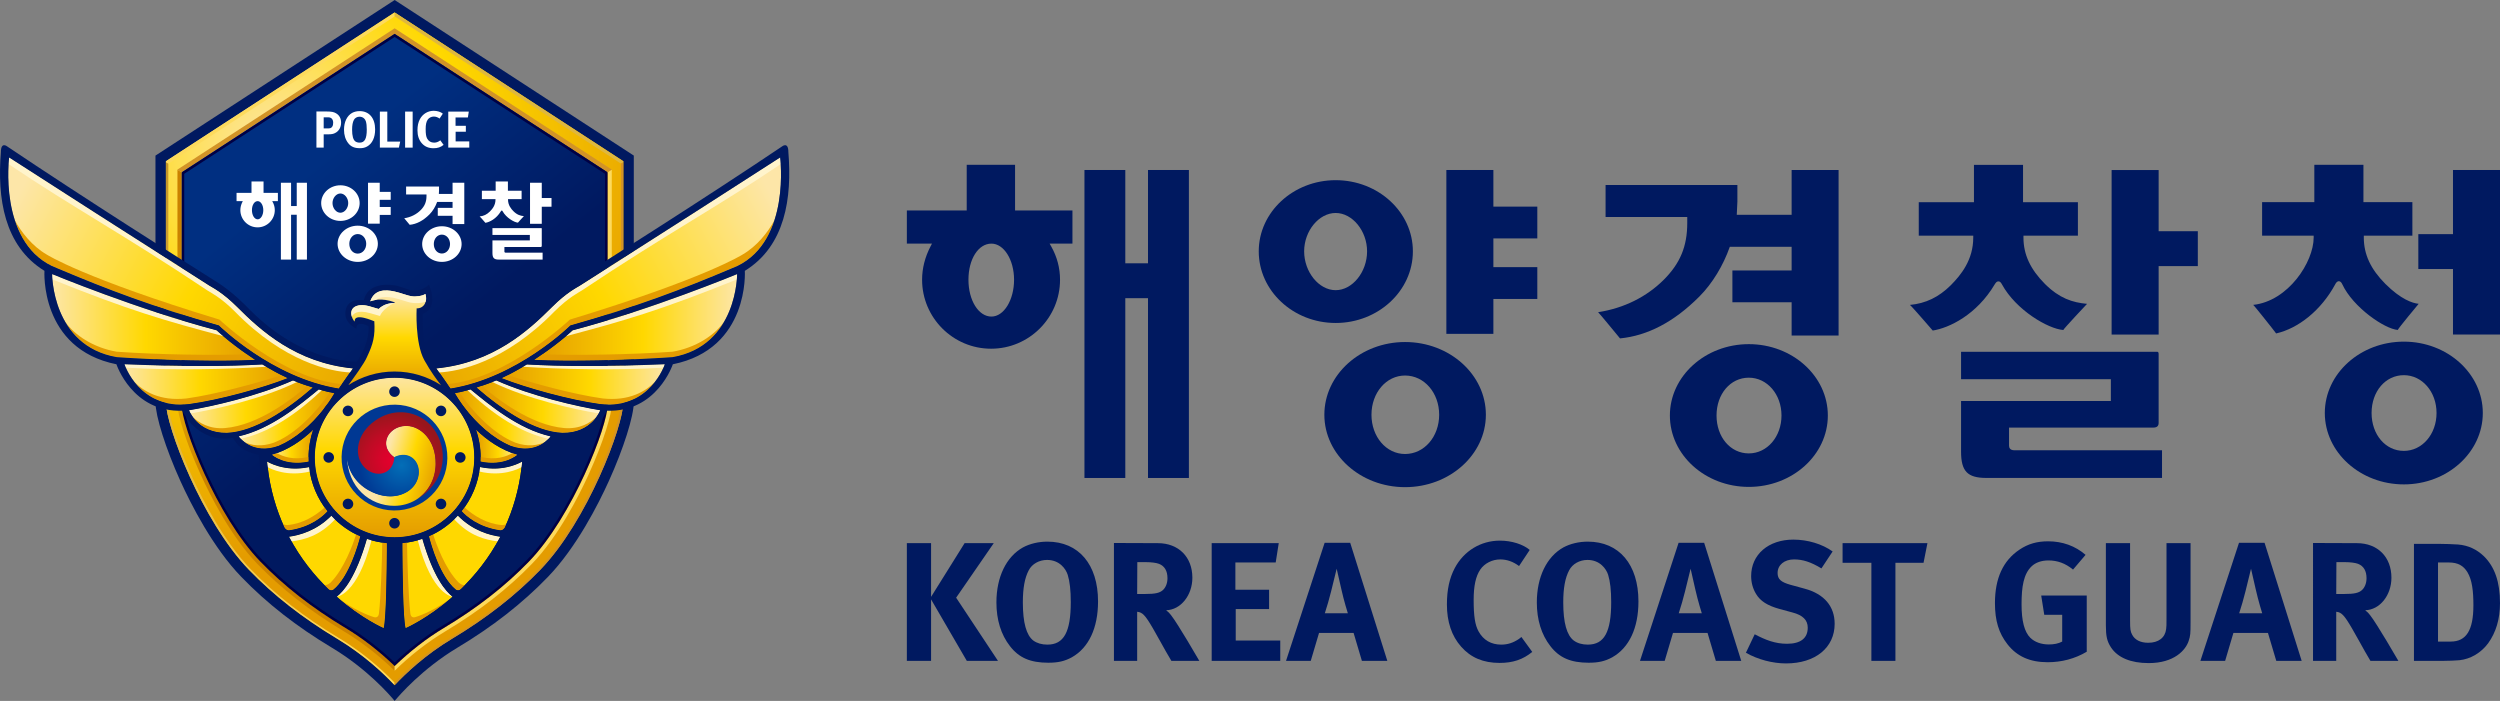 <?xml version="1.0" encoding="utf-8"?>
<!-- Generator: Adobe Illustrator 25.0.1, SVG Export Plug-In . SVG Version: 6.00 Build 0)  -->
<svg version="1.1" id="레이어_1" xmlns="http://www.w3.org/2000/svg" xmlns:xlink="http://www.w3.org/1999/xlink" x="0px"
	 y="0px" viewBox="0 0 2048 574.2" enable-background="new 0 0 2048 574.2" xml:space="preserve">
<rect x="0" y="0" width="2048" height="574.2" fill="#808080" stroke="none"/>
<g>
	<g>
		<path fill="#001960" d="M127.359,127.452v201.997c0,11.514,8.403,38.066,20.421,64.609c8.599,18.945,26.521,54.38,50.008,78.646
			c20.852,21.575,45.099,40.528,74.147,57.933c28.994,17.429,47.392,38.727,51.361,43.55c3.973-4.792,22.595-26.274,51.326-43.55
			c29.044-17.406,53.303-36.358,74.14-57.933c23.49-24.267,41.416-59.702,50.007-78.646c12.022-26.544,20.44-53.095,20.44-64.609
			V127.452L323.295,0.013L127.359,127.452z"/>
		<path fill="none" d="M127.358,127.452v201.997c0,11.514,8.403,38.066,20.421,64.609c8.599,18.945,26.521,54.38,50.008,78.646
			c20.852,21.575,45.099,40.528,74.147,57.934c28.994,17.429,47.392,38.727,51.361,43.55c3.973-4.792,22.595-26.274,51.326-43.55
			c29.044-17.406,53.303-36.358,74.14-57.934c23.49-24.267,41.416-59.702,50.007-78.646c12.022-26.544,20.44-53.095,20.44-64.609
			V127.452L323.294,0.014L127.358,127.452z"/>
	</g>
	
		<radialGradient id="SVGID_1_" cx="225.043" cy="455.004" r="336.716" gradientTransform="matrix(1 0 0 -1 0 576)" gradientUnits="userSpaceOnUse">
		<stop  offset="0" style="stop-color:#FDE6A8"/>
		<stop  offset="0.461" style="stop-color:#FFD800"/>
		<stop  offset="1" style="stop-color:#E49C00"/>
	</radialGradient>
	<path fill="url(#SVGID_1_)" d="M510.627,329.434l0.031-197.347L323.293,10.202L135.918,132.088v197.347
		c0,19.437,29.447,97.445,68.028,137.334c20.325,21.014,44.012,39.505,72.401,56.549c21.94,13.176,38.089,28.559,46.919,37.966l0,0
		c0,0.024,0,0.024,0.008,0.024l0,0h0.004h0.015v-0.031c8.834-9.399,24.971-24.79,46.9-37.959
		c28.402-17.044,52.084-35.535,72.412-56.549C481.183,426.857,510.627,348.871,510.627,329.434z"/>
	<g>
		<polygon fill="#FDDA5D" points="135.92,132.085 135.92,132.974 137.881,134.054 323.295,13.446 323.295,10.2 323.295,10.2 		"/>
		<polygon fill="#DEB73F" points="508.66,134.024 510.648,132.946 510.648,132.085 323.295,10.2 323.295,13.446 		"/>
		<polygon fill="#D29327" points="323.28,23.179 145.365,138.908 145.365,139.054 148.777,141.235 323.28,27.737 497.757,141.235 
			501.164,139.054 501.164,138.908 		"/>
		
			<linearGradient id="SVGID_2_" gradientUnits="userSpaceOnUse" x1="224.265" y1="199.712" x2="193.713" y2="390.945" gradientTransform="matrix(1 0 0 -1 0 576)">
			<stop  offset="0" style="stop-color:#CA8200"/>
			<stop  offset="0.3" style="stop-color:#E1A504"/>
			<stop  offset="1" style="stop-color:#CA8200"/>
		</linearGradient>
		<path fill="url(#SVGID_2_)" d="M282.965,514.423c-27.42-16.46-50.246-34.281-69.779-54.456
			c-35.827-37.074-64.409-110.959-64.409-128.366V141.235l-3.411-2.181v192.056c0,7.953,6.542,30.32,19.033,57.664
			c8.107,17.806,24.921,50.926,46.35,73.094c19.74,20.406,42.784,38.397,70.447,55.003c15.091,9.045,29.221,20.036,42.085,32.627
			l0,0v-3.884C310.555,533.429,297.033,522.853,282.965,514.423z"/>
		<path fill="#FDDA5D" d="M497.756,331.602c0,17.406-28.567,91.292-64.409,128.366c-19.533,20.214-42.354,38.027-69.752,54.456
			c-14.064,8.43-27.586,18.998-40.315,31.19v3.884c12.856-12.591,26.986-23.582,42.057-32.627
			c27.682-16.606,50.738-34.605,70.463-55.003c21.429-22.152,38.246-55.288,46.35-73.063c12.475-27.375,19.013-49.741,19.013-57.695
			V139.054l-3.407,2.181L497.756,331.602L497.756,331.602z"/>
		
			<linearGradient id="SVGID_3_" gradientUnits="userSpaceOnUse" x1="269.593" y1="30.155" x2="-24.63" y2="720.449" gradientTransform="matrix(1 0 0 -1 0 576)">
			<stop  offset="0" style="stop-color:#FEDA5D"/>
			<stop  offset="1" style="stop-color:#996100"/>
		</linearGradient>
		<path fill="url(#SVGID_3_)" d="M323.295,559.25l-3.034-3.069c-8.961-9.007-23.663-22.168-42.892-33.705
			c-28.244-16.937-51.792-35.328-72.001-56.218c-22.202-22.975-39.458-56.98-47.757-75.178
			c-11.614-25.429-19.706-50.396-19.706-60.764l-0.023-196.263l-1.961-1.081v196.459c0,19.437,29.432,97.423,68.028,137.334
			c20.325,21.014,44.004,39.505,72.401,56.549c21.952,13.176,38.115,28.59,46.93,37.989c0.015,0,0.015,0,0.015-0.024L323.295,559.25
			L323.295,559.25z"/>
		<path fill="#D29327" d="M323.246,559.25l3.026-3.069c8.973-9.007,23.675-22.168,42.892-33.705
			c28.24-16.937,51.792-35.328,72.001-56.218c22.206-22.975,39.474-56.98,47.773-75.178c11.599-25.429,19.694-50.396,19.694-60.764
			l0.027-196.293l1.988-1.077l-0.019,196.486c0,19.437-29.455,97.423-68.04,137.334c-20.325,21.014-43.992,39.505-72.393,56.549
			c-21.948,13.176-38.112,28.59-46.927,37.989c-0.023,0-0.023,0-0.023-0.024v-2.03H323.246z"/>
	</g>
	
		<linearGradient id="SVGID_4_" gradientUnits="userSpaceOnUse" x1="237.512" y1="423.493" x2="345.135" y2="288.508" gradientTransform="matrix(1 0 0 -1 0 576)">
		<stop  offset="0" style="stop-color:#002F81"/>
		<stop  offset="1" style="stop-color:#001960"/>
	</linearGradient>
	<path fill="url(#SVGID_4_)" d="M149.386,140.849v190.048c0,5.146,5.415,26.728,18.468,55.51
		c7.976,17.644,24.563,50.519,45.769,72.448c19.506,20.183,42.284,37.942,69.636,54.348c16.798,10.1,30.228,21.26,40.047,30.536
		c9.853-9.314,23.294-20.491,39.996-30.536c27.363-16.406,50.149-34.173,69.628-54.348c21.214-21.921,37.785-54.788,45.777-72.448
		c13.057-28.782,18.479-50.365,18.479-55.51V140.849L323.278,27.739L149.386,140.849z"/>
	<path fill="#000044" d="M323.279,27.738L148.775,141.236v190.352c0,17.406,28.566,91.307,64.409,128.381
		c19.525,20.175,42.358,37.996,69.775,54.464c14.072,8.422,27.594,18.998,40.32,31.182c12.73-12.192,26.251-22.767,40.315-31.182
		c27.397-16.437,50.207-34.251,69.759-54.464c35.835-37.074,64.402-110.975,64.402-128.381V141.236L323.279,27.738z
		 M495.613,331.589c0,17.16-28.29,90.176-63.805,126.888c-19.394,20.075-42.081,37.789-69.317,54.11
		c-13.368,8.031-26.552,18.175-39.212,30.105c-12.657-11.953-25.856-22.075-39.224-30.105c-27.252-16.352-49.93-34.058-69.329-54.11
		c-35.519-36.72-63.805-109.728-63.805-126.888V142.374L323.279,30.292l172.334,112.083L495.613,331.589L495.613,331.589z"/>
	<g>
		<path fill="#FFFFFF" d="M259.216,91.312h7.776c5.015,0,6.53,0.515,8.199,1.446c2.761,1.523,4.242,4.246,4.242,7.653
			c0,3.918-1.862,7.149-5.096,8.653c-1.362,0.654-2.639,0.988-5.899,0.988h-3.277v10.883h-5.945V91.312z M265.161,96.112v9.099
			h3.092c2.427,0,3.162-0.296,3.958-1.535c0.515-0.811,0.727-1.742,0.727-3.138c0-2.761-1.481-4.426-3.989-4.426
			C268.949,96.112,265.161,96.112,265.161,96.112z"/>
		<path fill="#FFFFFF" d="M294.608,91.024c7.849,0,12.695,5.722,12.695,15.003c0,6.661-2.335,11.622-6.592,13.998
			c-1.784,0.981-3.426,1.377-5.891,1.377c-4.465,0-7.357-1.238-9.596-4.169c-2.261-2.892-3.407-6.634-3.407-10.961
			c0-6.369,2.473-11.464,6.669-13.802C290.224,91.528,292.397,91.024,294.608,91.024z M294.508,95.6
			c-1.984,0-3.773,1.039-4.58,2.592c-1.023,1.912-1.489,4.504-1.489,8.08c0,5.088,0.888,8.25,2.639,9.565
			c0.938,0.662,2.127,1.011,3.53,1.011c4.107,0,5.85-3.142,5.85-10.657c0-3.019-0.243-5.188-0.762-6.85
			C299.239,97.858,297.67,95.6,294.508,95.6z"/>
		<path fill="#FFFFFF" d="M311.191,91.408h6.088v24.605h10.564l-1.061,4.923h-15.591V91.408z"/>
		<path fill="#FFFFFF" d="M331.867,91.408h6.18v29.528h-6.18V91.408z"/>
		<path fill="#FFFFFF" d="M367.221,91.408h16.817l-0.75,4.842h-10.107v6.833h8.438v4.85h-8.372v7.903h11.183v5.099h-17.21V91.408
			H367.221z"/>
		<path fill="#FFFFFF" d="M215.897,148.649h-9.865v9.327h-12.249v6.791h5.142l-0.3,0.546c-1.134,2.22-1.726,4.496-1.726,6.811
			c0,7.783,6.334,14.129,14.102,14.129c7.784,0,14.11-6.346,14.11-14.129c0-2.377-0.615-4.654-1.8-6.8l-0.331-0.558h4.665v-6.791
			h-11.749L215.897,148.649L215.897,148.649z M211.085,179.67c-2.634,0-4.692-3.315-4.692-7.545c0-4.189,2.011-7.358,4.692-7.358
			c2.538,0,4.607,3.289,4.607,7.358C215.692,176.285,213.623,179.67,211.085,179.67z"/>
		<polygon fill="#FFFFFF" points="243.09,168.79 238.447,168.79 238.447,149.707 230.114,149.707 230.114,212.652 238.447,212.652 
			238.447,175.916 243.09,175.916 243.09,212.652 251.446,212.652 251.446,149.707 243.09,149.707 		"/>
		<polygon fill="#FFFFFF" points="311.076,149.707 301.477,149.707 301.477,183.223 311.076,183.223 311.076,176.055 
			320.067,176.055 320.067,169.559 311.076,169.559 311.076,163.691 320.067,163.691 320.067,157.183 311.076,157.183 		"/>
		<path fill="#FFFFFF" d="M293.047,184.877c-9.099,0-16.495,6.677-16.495,14.864c0,8.169,7.396,14.81,16.495,14.81
			c9.1,0,16.495-6.642,16.495-14.81C309.542,191.554,302.147,184.877,293.047,184.877z M293.047,207.76
			c-3.934,0-6.892-3.435-6.892-8.019c0-4.496,3.027-8.003,6.892-8.003c3.9,0,6.961,3.507,6.961,8.003
			C300.008,204.237,296.947,207.76,293.047,207.76z"/>
		<path fill="#FFFFFF" d="M294.62,166.352c0-8.05-7.073-14.565-15.775-14.565c-8.668,0-15.734,6.515-15.734,14.565
			c0,8.06,7.065,14.625,15.734,14.625C287.547,180.977,294.62,174.412,294.62,166.352z M272.395,166.352
			c0-4.177,3.011-7.849,6.45-7.849c3.418,0,6.418,3.672,6.418,7.849c0,4.218-3,7.922-6.418,7.922
			C275.406,174.274,272.395,170.57,272.395,166.352z"/>
		<polygon fill="#FFFFFF" points="443.815,162.225 443.815,149.707 434.2,149.707 434.2,183.335 443.815,183.335 443.815,169.351 
			451.802,169.351 451.802,162.225 		"/>
		<path fill="#FFFFFF" d="M410.306,173.075c0.181-0.296,0.403-0.623,0.75-0.604c0.381,0,0.592,0.396,0.703,0.615
			c2.885,5.269,9.461,9.087,12.546,9.318c0-0.18,4.869-5.338,4.869-5.338c-2.992-0.277-5.653-1.119-8.603-4.069
			c-1.892-1.904-4.407-4.941-4.407-9.488v-0.374h11.134v-6.864H416.08v-7.623h-10.033v7.623H394.76v6.864h11.153v0.374
			c0,4.546-2.457,7.607-4.608,9.765c-2.461,2.433-5.123,3.734-8.368,4.018c0.138,0,2.78,3.03,2.78,3.03l1.916,2.207
			C400.988,182.007,406.609,179.304,410.306,173.075z"/>
		<path fill="#FFFFFF" d="M413.217,206.056v-3.692h29.548c0.695,0,1.05-0.327,1.05-0.969v-14.13c0-0.396-0.262-0.396-0.347-0.396
			H403.41v5.604h30.631v4.457H403.41v10.326c0,4.057,1.304,5.396,5.184,5.396h35.909v-5.646h-30.19
			C413.417,207.006,413.217,206.483,413.217,206.056z"/>
		<path fill="#FFFFFF" d="M361.983,185.337c-8.905,0-16.148,6.549-16.148,14.597c0,8.06,7.243,14.607,16.148,14.607
			c8.915,0,16.166-6.547,16.166-14.607C378.149,191.886,370.897,185.337,361.983,185.337z M361.983,207.689
			c-3.765,0-6.604-3.329-6.604-7.755c0-4.406,2.84-7.735,6.604-7.735c3.749,0,6.685,3.402,6.685,7.735
			C368.667,204.28,365.732,207.689,361.983,207.689z"/>
		<path fill="#FFFFFF" d="M370.74,158.881h-11.223l0.128-2.709v-3.39H332.68v6.544h16.707v1.232c0,4.752-1.427,8.216-4.768,11.572
			c-3.541,3.548-8.198,5.86-13.472,6.671c0.086,0,4.485,5.363,4.485,5.363c5.557-0.545,10.964-3.287,16.204-8.536
			c2.698-2.698,4.915-6.385,6.257-10.203h12.646v4.843h-12.117v6.497h12.117v6.809h9.608v-33.863h-9.608v9.17H370.74z"/>
	</g>
	<g>
		<path fill="#FFD800" d="M323.225,309.46c-36.074,0-65.321,29.236-65.336,65.31c0.016,36.074,29.278,65.325,65.363,65.348
			c36.059-0.024,65.271-29.274,65.271-65.325C388.522,338.725,359.291,309.46,323.225,309.46z"/>
		
			<linearGradient id="SVGID_5_" gradientUnits="userSpaceOnUse" x1="222.668" y1="210.469" x2="256.619" y2="210.469" gradientTransform="matrix(1 0 0 -1 0 576)">
			<stop  offset="0" style="stop-color:#FDE6A8"/>
			<stop  offset="0.461" style="stop-color:#FFD800"/>
			<stop  offset="1" style="stop-color:#E49C00"/>
		</linearGradient>
		<path fill="url(#SVGID_5_)" d="M222.668,372.514c0,0,10.599,9.738,30.197,5.639c-0.054-1.123-0.088-2.223-0.088-3.362
			c0-8.007,1.361-15.699,3.842-22.89C247.416,360.823,235.763,368.845,222.668,372.514z"/>
		<path fill="#FFD800" d="M219.199,382.052c2.138,18.921,7.138,35.489,13.776,49.964c1.219,2.154,2.88,2.461,3.769,2.446
			c17.999-2.561,27.952-11.645,31.555-15.637c-8.15-10.16-13.557-22.598-15.076-36.181c-20.444,4.369-34.439-4.585-34.439-4.585
			c0.088,0.97,0.18,1.923,0.269,2.877C219.099,381.26,219.138,381.66,219.199,382.052z"/>
		<path fill="#FFD800" d="M273.191,482.989c12.752-10.407,20.163-36.612,21.964-43.596c-9.054-3.962-17.122-9.753-23.722-16.906
			c-12.045,12.252-26.121,16.06-34.704,17.191c9.272,17.66,20.855,31.844,32.274,42.88
			C270.864,484.212,272.464,483.481,273.191,482.989z"/>
		
			<linearGradient id="SVGID_6_" gradientUnits="userSpaceOnUse" x1="195.51" y1="232.758" x2="273.953" y2="232.758" gradientTransform="matrix(1 0 0 -1 0 576)">
			<stop  offset="0" style="stop-color:#FDE6A8"/>
			<stop  offset="0.461" style="stop-color:#FFD800"/>
			<stop  offset="1" style="stop-color:#E49C00"/>
		</linearGradient>
		<path fill="url(#SVGID_6_)" d="M268.845,330.072c1.819-2.616,3.55-5.261,5.108-7.915c-3.623-0.731-7.184-1.593-10.68-2.561
			c-0.8-0.2-1.538-0.408-2.161-0.584c-15.487,12.644-38.835,32.397-65.602,38.473c0.519,0.747,11.318,15.515,32.797,7.723
			c13.656-5.791,26.413-16.929,36.346-29.489C265.957,333.741,267.353,331.865,268.845,330.072z"/>
		<path fill="#FFD800" d="M373.382,482.989c0.715,0.492,2.315,1.192,4.146-0.4c11.437-11.061,23.04-25.228,32.304-42.911
			c-8.595-1.146-22.698-4.953-34.77-17.291c-6.577,7.184-14.633,12.975-23.652,16.937
			C353.176,446.239,360.587,472.559,373.382,482.989z"/>
		<path fill="#FFD800" d="M329.647,444.915c0,1.239,0.004,3.231,0.016,5.346c0.077,15.084,0.515,57.08,2.608,64.318
			c0,0,18.04-7.823,38.508-25.744c-5.384-4.085-15.679-15.645-24.794-47.411C340.785,443.216,335.316,444.408,329.647,444.915z"/>
		<path fill="#FFD800" d="M413.555,432.109c6.653-14.491,11.684-31.128,13.822-50.103c0.05-0.392,0.084-0.777,0.134-1.092
			c0.089-0.953,0.181-1.884,0.273-2.854c0,0-14.053,9.015-34.585,4.554c-1.511,13.568-6.884,25.982-15.003,36.135
			c3.546,3.938,13.507,13.13,31.636,15.714C410.709,434.478,412.336,434.201,413.555,432.109z"/>
		<path fill="#FFD800" d="M314.31,514.571c0,0,0,0,0,0.008c2.092-7.238,2.519-49.234,2.607-64.318
			c0.016-2.1,0.016-4.107,0.016-5.315c-5.672-0.515-11.153-1.708-16.36-3.477c-9.099,31.751-19.394,43.311-24.771,47.365
			c20.452,17.922,38.508,25.744,38.508,25.744V514.571z"/>
		
			<linearGradient id="SVGID_7_" gradientUnits="userSpaceOnUse" x1="42.72" y1="315.989" x2="209.054" y2="315.989" gradientTransform="matrix(1 0 0 -1 0 576)">
			<stop  offset="0" style="stop-color:#FDE6A8"/>
			<stop  offset="0.461" style="stop-color:#FFD800"/>
			<stop  offset="1" style="stop-color:#E49C00"/>
		</linearGradient>
		<path fill="url(#SVGID_7_)" d="M209.054,294.814c-1.761-1.13-3.565-2.369-5.38-3.661c-16.456-11.253-26.186-20.56-26.186-20.56
			C112.89,253.621,42.72,224.556,42.72,224.556s-0.365,58.86,52.987,68.028C133.538,295.175,180.357,296.275,209.054,294.814z"/>
		
			<linearGradient id="SVGID_8_" gradientUnits="userSpaceOnUse" x1="11.181" y1="409.928" x2="321.47" y2="243.565" gradientTransform="matrix(1 0 0 -1 0 576)">
			<stop  offset="0" style="stop-color:#FDE6A8"/>
			<stop  offset="0.461" style="stop-color:#FFD800"/>
			<stop  offset="1" style="stop-color:#E49C00"/>
		</linearGradient>
		<path fill="url(#SVGID_8_)" d="M179.314,266.613c0,0,43.25,42.877,98.191,51.715c3.977-5.931,11.691-16.522,11.691-16.522
			c-46.796-4.569-75.658-31.093-95.015-50.442c-11.699-11.722-20.236-15.848-22.713-17.413
			C108.505,193.939,41.41,150.851,7.36,128.926l0.119,0.131c0,0-8.803,67.587,34.944,88.815c0.103,0.038,4.315,1.8,4.423,1.869
			C87.723,237.049,125.369,251.395,179.314,266.613z"/>
		
			<linearGradient id="SVGID_9_" gradientUnits="userSpaceOnUse" x1="101.888" y1="261.095" x2="235.695" y2="261.095" gradientTransform="matrix(1 0 0 -1 0 576)">
			<stop  offset="0" style="stop-color:#FDE6A8"/>
			<stop  offset="0.461" style="stop-color:#FFD800"/>
			<stop  offset="1" style="stop-color:#E49C00"/>
		</linearGradient>
		<path fill="url(#SVGID_9_)" d="M214.916,298.544c-27.752,1.662-64.425,1.823-113.028-0.161l0.138,0.169
			c0,0,12.073,37.028,52.707,32.489c25.325-3.438,60.422-13.206,80.962-21.26C229.433,306.882,222.215,302.921,214.916,298.544z"/>
		
			<linearGradient id="SVGID_10_" gradientUnits="userSpaceOnUse" x1="154.87" y1="242.884" x2="256.234" y2="242.884" gradientTransform="matrix(1 0 0 -1 0 576)">
			<stop  offset="0" style="stop-color:#FDE6A8"/>
			<stop  offset="0.461" style="stop-color:#FFD800"/>
			<stop  offset="1" style="stop-color:#E49C00"/>
		</linearGradient>
		<path fill="url(#SVGID_10_)" d="M256.234,317.473c-4.337-1.385-10.814-3.539-16.217-5.838
			c-29.17,12.991-66.564,21.429-85.147,24.436c0.043,0.115,6.65,18.798,30.97,18.522
			C208.435,353.662,234.96,336.003,256.234,317.473z"/>
		
			<linearGradient id="SVGID_11_" gradientUnits="userSpaceOnUse" x1="-3676.637" y1="210.469" x2="-3642.69" y2="210.469" gradientTransform="matrix(-1 0 0 -1 -3252.729 576)">
			<stop  offset="0" style="stop-color:#FDE6A8"/>
			<stop  offset="0.461" style="stop-color:#FFD800"/>
			<stop  offset="1" style="stop-color:#E49C00"/>
		</linearGradient>
		<path fill="url(#SVGID_11_)" d="M423.908,372.514c0,0-10.599,9.738-30.205,5.639c0.065-1.123,0.1-2.223,0.1-3.362
			c0-8.007-1.362-15.699-3.842-22.89C399.16,360.823,410.809,368.845,423.908,372.514z"/>
		
			<linearGradient id="SVGID_12_" gradientUnits="userSpaceOnUse" x1="-3703.796" y1="232.758" x2="-3625.353" y2="232.758" gradientTransform="matrix(-1 0 0 -1 -3252.729 576)">
			<stop  offset="0" style="stop-color:#FDE6A8"/>
			<stop  offset="0.461" style="stop-color:#FFD800"/>
			<stop  offset="1" style="stop-color:#E49C00"/>
		</linearGradient>
		<path fill="url(#SVGID_12_)" d="M377.727,330.072c-1.83-2.616-3.538-5.261-5.103-7.915c3.626-0.731,7.188-1.593,10.676-2.561
			c0.803-0.2,1.534-0.408,2.165-0.584c15.487,12.644,38.823,32.397,65.602,38.473c-0.527,0.747-11.33,15.515-32.805,7.723
			c-13.645-5.791-26.405-16.929-36.342-29.489C380.619,333.741,379.212,331.865,377.727,330.072z"/>
		
			<linearGradient id="SVGID_13_" gradientUnits="userSpaceOnUse" x1="-3856.575" y1="315.989" x2="-3690.244" y2="315.989" gradientTransform="matrix(-1 0 0 -1 -3252.729 576)">
			<stop  offset="0" style="stop-color:#FDE6A8"/>
			<stop  offset="0.461" style="stop-color:#FFD800"/>
			<stop  offset="1" style="stop-color:#E49C00"/>
		</linearGradient>
		<path fill="url(#SVGID_13_)" d="M437.515,294.814c1.757-1.13,3.565-2.369,5.372-3.661c16.479-11.253,26.209-20.56,26.209-20.56
			c64.587-16.972,134.75-46.038,134.75-46.038s0.373,58.86-52.979,68.028C513.042,295.175,466.22,296.275,437.515,294.814z"/>
		
			<linearGradient id="SVGID_14_" gradientUnits="userSpaceOnUse" x1="-3888.119" y1="409.926" x2="-3577.839" y2="243.568" gradientTransform="matrix(-1 0 0 -1 -3252.729 576)">
			<stop  offset="0" style="stop-color:#FDE6A8"/>
			<stop  offset="0.461" style="stop-color:#FFD800"/>
			<stop  offset="1" style="stop-color:#E49C00"/>
		</linearGradient>
		<path fill="url(#SVGID_14_)" d="M467.27,266.613c0,0-43.266,42.877-98.207,51.715c-3.965-5.931-11.68-16.522-11.68-16.522
			c46.793-4.569,75.651-31.093,95.003-50.442c11.726-11.722,20.241-15.848,22.71-17.413c62.979-40.012,130.062-83.1,164.113-105.025
			l-0.124,0.131c0,0,8.807,67.587-34.931,88.815c-0.1,0.038-4.315,1.8-4.419,1.869C558.85,237.049,521.204,251.395,467.27,266.613z"
			/>
		
			<linearGradient id="SVGID_15_" gradientUnits="userSpaceOnUse" x1="-3797.422" y1="261.095" x2="-3663.611" y2="261.095" gradientTransform="matrix(-1 0 0 -1 -3252.729 576)">
			<stop  offset="0" style="stop-color:#FDE6A8"/>
			<stop  offset="0.461" style="stop-color:#FFD800"/>
			<stop  offset="1" style="stop-color:#E49C00"/>
		</linearGradient>
		<path fill="url(#SVGID_15_)" d="M431.661,298.544c27.755,1.662,64.425,1.823,113.032-0.161l-0.146,0.169
			c0,0-12.072,37.028-52.699,32.489c-25.336-3.438-60.437-13.206-80.966-21.26C417.143,306.882,424.362,302.921,431.661,298.544z"/>
		
			<linearGradient id="SVGID_16_" gradientUnits="userSpaceOnUse" x1="-3744.435" y1="242.884" x2="-3643.071" y2="242.884" gradientTransform="matrix(-1 0 0 -1 -3252.729 576)">
			<stop  offset="0" style="stop-color:#FDE6A8"/>
			<stop  offset="0.461" style="stop-color:#FFD800"/>
			<stop  offset="1" style="stop-color:#E49C00"/>
		</linearGradient>
		<path fill="url(#SVGID_16_)" d="M390.342,317.473c4.338-1.385,10.818-3.539,16.218-5.838
			c29.155,12.991,66.56,21.429,85.146,24.436c-0.05,0.115-6.665,18.798-30.982,18.522
			C438.142,353.662,411.605,336.003,390.342,317.473z"/>
		<g>
			
				<linearGradient id="SVGID_17_" gradientUnits="userSpaceOnUse" x1="323.157" y1="269.31" x2="323.157" y2="135.883" gradientTransform="matrix(1 0 0 -1 0 576)">
				<stop  offset="0" style="stop-color:#FDE6A8"/>
				<stop  offset="0.461" style="stop-color:#FFD800"/>
				<stop  offset="1" style="stop-color:#E49C00"/>
			</linearGradient>
			<path fill="url(#SVGID_17_)" d="M388.522,374.722c0,36.112-29.266,65.395-65.347,65.395c-36.109,0-65.383-29.282-65.383-65.395
				c0-36.097,29.274-65.371,65.383-65.371C359.256,309.352,388.522,338.625,388.522,374.722z"/>
			<g>
				<g>
					<path fill="#001960" d="M323.175,325.158c-2.373,0-4.342-1.938-4.342-4.337s1.969-4.323,4.342-4.323
						c2.392,0,4.326,1.923,4.326,4.323S325.567,325.158,323.175,325.158z"/>
				</g>
				<g>
					<path fill="#001960" d="M361.272,340.934c-2.412,0-4.338-1.938-4.338-4.33s1.927-4.33,4.338-4.33
						c2.38,0,4.322,1.938,4.322,4.33C365.594,338.994,363.652,340.934,361.272,340.934z"/>
				</g>
				<g>
					<path fill="#001960" d="M377.063,379.06c-2.396,0-4.346-1.93-4.346-4.315c0-2.407,1.95-4.345,4.346-4.345
						c2.376,0,4.33,1.938,4.33,4.345C381.393,377.129,379.439,379.06,377.063,379.06z"/>
				</g>
				<g>
					<path fill="#001960" d="M361.272,417.195c-2.396,0-4.338-1.954-4.338-4.353c0-2.393,1.942-4.33,4.338-4.33
						c2.4,0,4.33,1.938,4.33,4.33C365.602,415.241,363.671,417.195,361.272,417.195z"/>
				</g>
				<g>
					<path fill="#001960" d="M323.175,432.97c-2.373,0-4.342-1.945-4.342-4.33c0-2.4,1.969-4.33,4.342-4.33
						c2.392,0,4.326,1.931,4.326,4.33C327.501,431.025,325.567,432.97,323.175,432.97z"/>
				</g>
				<g>
					<path fill="#001960" d="M285.067,417.195c-2.396,0-4.338-1.954-4.338-4.353c0-2.393,1.942-4.33,4.338-4.33
						c2.38,0,4.33,1.938,4.33,4.33C289.397,415.241,287.447,417.195,285.067,417.195z"/>
				</g>
				<g>
					<path fill="#001960" d="M269.288,379.06c-2.412,0-4.33-1.938-4.33-4.338c0-2.384,1.919-4.345,4.33-4.345
						c2.376,0,4.334,1.961,4.334,4.345C273.622,377.122,271.664,379.06,269.288,379.06z"/>
				</g>
				<g>
					<path fill="#001960" d="M285.055,340.934c-2.396,0-4.345-1.938-4.345-4.33s1.949-4.33,4.345-4.33
						c2.392,0,4.342,1.938,4.342,4.33C289.397,338.994,287.447,340.934,285.055,340.934z"/>
				</g>
			</g>
			<g>
				
					<radialGradient id="SVGID_18_" cx="196.171" cy="-85.851" r="54.172" gradientTransform="matrix(0.8 0 0 -0.8 166.221 306.16)" gradientUnits="userSpaceOnUse">
					<stop  offset="0" style="stop-color:#036EB7"/>
					<stop  offset="0.573" style="stop-color:#003893"/>
				</radialGradient>
				<path fill="url(#SVGID_18_)" d="M366.486,375.406c-0.315,23.937-19.987,43.081-43.9,42.773
					c-23.925-0.323-43.07-19.999-42.758-43.942c0.342-23.929,20.006-43.058,43.926-42.735
					C347.646,331.833,366.809,351.477,366.486,375.406z"/>
				<g>
					<g>
						
							<linearGradient id="SVGID_19_" gradientUnits="userSpaceOnUse" x1="315.696" y1="197.357" x2="358.741" y2="185.684" gradientTransform="matrix(1 0 0 -1 0 576)">
							<stop  offset="0" style="stop-color:#FDE6A8"/>
							<stop  offset="0.461" style="stop-color:#FFD800"/>
							<stop  offset="1" style="stop-color:#E49C00"/>
						</linearGradient>
						<path fill="url(#SVGID_19_)" d="M357.068,379.822c0-20.183-13.191-31.051-24.16-31.051c-9.657,0-16.729,6.73-16.729,14.284
							s6.957,11.576,6.957,11.576s7.061-3.823,13.495,0.139c6.407,3.969,8.418,13.514,3.342,21.736
							c-5.769,9.338-21.925,14.868-39.089,4.262c-10.119-6.238-16.064-16.553-16.629-27.475
							c0.154,26.229,19.137,41.089,38.638,41.089c6.473,0,12.372-1.7,17.399-4.63C350.515,403.773,357.068,392.628,357.068,379.822z
							"/>
					</g>
					<g>
						
							<radialGradient id="SVGID_20_" cx="203.478" cy="-93.693" r="74.785" gradientTransform="matrix(0.8 0 0 -0.8 166.221 306.16)" gradientUnits="userSpaceOnUse">
							<stop  offset="0" style="stop-color:#036EB7"/>
							<stop  offset="0.573" style="stop-color:#003893"/>
						</radialGradient>
						<path fill="url(#SVGID_20_)" d="M301.812,401.62c17.602,9.86,33.524,3.661,38.881-5.915
							c4.711-8.415,2.323-17.899-4.257-21.575c-6.592-3.692-13.476,0.416-13.476,0.416s-0.138,8.045-6.737,11.706
							c-6.596,3.661-15.922,0.723-20.614-7.723c-5.331-9.584-2.234-26.39,15.406-36.205c10.396-5.776,22.306-5.899,32.093-1.038
							c-22.932-12.691-45.188-3.415-54.718,13.614c-3.165,5.623-4.581,11.606-4.477,17.437
							C284.109,384.191,290.639,395.343,301.812,401.62z"/>
					</g>
					<g>
						
							<radialGradient id="SVGID_21_" cx="195.292" cy="-88.288" r="47.659" gradientTransform="matrix(0.8 0 0 -0.8 166.221 306.16)" gradientUnits="userSpaceOnUse">
							<stop  offset="0" style="stop-color:#E5002D"/>
							<stop  offset="0.219" style="stop-color:#DA032B"/>
							<stop  offset="0.604" style="stop-color:#BD0C24"/>
							<stop  offset="1" style="stop-color:#98161C"/>
						</radialGradient>
						<path fill="url(#SVGID_21_)" d="M310.353,342.625c-17.41,10.192-20.117,27.082-14.572,36.543
							c4.896,8.338,14.276,11.045,20.783,7.23c6.519-3.799,6.45-11.829,6.45-11.829s-6.861-4.192-6.681-11.722
							c0.169-7.561,7.404-14.122,17.06-13.891c10.976,0.254,23.902,11.415,23.422,31.59c-0.265,11.891-5.993,22.342-15.127,28.342
							c22.556-13.376,25.587-37.411,15.742-54.209c-3.262-5.576-7.707-9.822-12.787-12.684
							C334.332,336.188,321.406,336.156,310.353,342.625z"/>
					</g>
				</g>
			</g>
		</g>
		<g>
			<path fill="#E49C00" d="M393.553,378.098c19.687,4.223,30.355-5.584,30.355-5.584c-1.392-0.384-2.738-0.838-4.1-1.33
				c-4.888,2.692-13.41,6.153-26.178,3.054c0,0.2,0.015,0.369,0.015,0.554C393.645,375.906,393.614,377.014,393.553,378.098z"/>
			<path fill="#E49C00" d="M604.138,217.872c16.406-7.961,25.417-22.437,30.294-37.408l0,0c-5.357,9.752-14.118,21.129-26.166,28.09
				c-0.085,0.038-30.397,19.494-141.422,53.249c0,0-51.811,48.911-100.33,52.803c0.939,1.33,1.808,2.608,2.55,3.723
				c54.941-8.838,98.207-51.715,98.207-51.715c53.934-15.218,91.58-29.563,132.45-46.872
				C599.827,219.671,604.042,217.91,604.138,217.872z"/>
			<path fill="#E49C00" d="M550.881,288.13c-35.339,2.446-78.097,3.046-106.679,2.115c-0.435,0.3-0.854,0.6-1.315,0.908
				c-1.808,1.292-3.615,2.531-5.372,3.661c28.705,1.462,75.527,0.362,113.351-2.231c21.664-3.73,34.462-15.641,42.031-28.467
				c0.008-0.027,0.031-0.057,0.043-0.096c0.084-0.119,0.142-0.25,0.231-0.396C585.37,274.573,570.191,284.823,550.881,288.13z"/>
			<path fill="#E49C00" d="M493.794,326.418c-23.402-3.199-57.149-12.46-77.863-19.098c-1.742,0.877-3.438,1.723-5.064,2.461
				c20.536,8.053,55.645,17.822,80.981,21.26c23.259,2.584,37.147-8.43,44.773-18.322
				C528.799,320.658,515.542,328.733,493.794,326.418z"/>
			<path fill="#E49C00" d="M462.097,350.662c-27.348-2.384-55.603-24.328-67.302-34.659c-1.615,0.539-3.154,1.054-4.457,1.47
				c21.267,18.529,47.804,36.189,70.386,37.12c15.16,0.169,23.44-7.015,27.536-12.492c0.035-0.039,0.073-0.1,0.1-0.139
				c0.096-0.107,0.165-0.231,0.258-0.362C483.76,346.178,475.146,351.747,462.097,350.662z"/>
			<path fill="#E49C00" d="M422.166,362.623c-17.818-7.015-34.927-25.044-45.899-41.266c-1.211,0.277-2.427,0.562-3.65,0.8
				c1.919,3.269,4.077,6.538,6.399,9.745c0.381,0.477,0.746,0.962,1.104,1.454c10.175,13.537,23.648,25.705,38.142,31.851
				c13.353,4.838,22.575,0.97,27.767-2.846c0.1-0.069,0.177-0.131,0.269-0.2C440.918,364.746,432.373,366.33,422.166,362.623z"/>
			<path fill="#FFF4CC" d="M454.271,255.099c11.606-11.602,20.099-15.633,22.509-17.229
				c68.225-45.615,109.794-67.682,162.766-103.425c-0.203-3.377-0.462-5.388-0.462-5.388l0.124-0.131
				c-39.285,25.379-62.472,40.2-88.477,56.788c-24.271,15.522-50.284,32.128-75.636,48.238c-2.468,1.565-10.998,5.691-22.717,17.413
				c-19.345,19.349-48.203,45.873-94.996,50.442c0,0,0.977,1.323,2.392,3.315l0,0C375.401,304.289,413.378,297.029,454.271,255.099z
				"/>
			<path fill="#FFF4CC" d="M469.096,270.594c0,0-1.9,1.812-5.43,4.784c48.026-12.683,77.159-21.171,139.949-46.449
				c0.231-2.731,0.227-4.373,0.227-4.373S533.683,253.622,469.096,270.594z"/>
			<path fill="#FFF4CC" d="M544.694,298.382c-48.607,1.985-85.277,1.823-113.04,0.161c-1.085,0.654-2.176,1.277-3.258,1.893
				c30.24,2.023,76.717,3.115,115.102,0.762c0.715-1.631,1.05-2.646,1.05-2.646L544.694,298.382z"/>
			<path fill="#FFF4CC" d="M406.548,311.636c-1.054,0.438-2.145,0.877-3.261,1.307c28.128,13.783,67.228,22.483,87.196,25.721
				c0.838-1.523,1.207-2.553,1.222-2.592C473.119,333.064,435.714,324.628,406.548,311.636z"/>
			<path fill="#FFF4CC" d="M451.068,357.485c-26.778-6.076-50.115-25.828-65.602-38.473c-0.631,0.176-1.362,0.384-2.165,0.584
				c-0.116,0.031-0.231,0.039-0.347,0.077c26.863,25.559,49.23,36.081,66.41,39.796
				C450.386,358.416,450.952,357.639,451.068,357.485z"/>
		</g>
		<g>
			<path fill="#E49C00" d="M253.012,378.098c-19.683,4.223-30.344-5.584-30.344-5.584c1.381-0.384,2.735-0.838,4.1-1.33
				c4.885,2.692,13.403,6.153,26.167,3.054c0,0.2-0.004,0.369-0.004,0.554C252.931,375.906,252.958,377.014,253.012,378.098z"/>
			<path fill="#E49C00" d="M42.434,217.872c-16.398-7.961-25.428-22.437-30.29-37.408l0,0c5.35,9.752,14.118,21.129,26.159,28.09
				c0.092,0.038,30.394,19.494,141.433,53.249c0,0,51.807,48.911,100.326,52.803c-0.934,1.33-1.819,2.608-2.557,3.723
				c-54.941-8.838-98.191-51.715-98.191-51.715c-53.949-15.218-91.592-29.563-132.469-46.872
				C46.742,219.671,42.526,217.91,42.434,217.872z"/>
			<path fill="#E49C00" d="M95.691,288.13c35.32,2.446,78.105,3.046,106.676,2.115c0.446,0.3,0.862,0.6,1.307,0.908
				c1.815,1.292,3.619,2.531,5.38,3.661c-28.697,1.462-75.516,0.362-113.347-2.231c-21.66-3.73-34.466-15.641-42.031-28.467
				c-0.016-0.027-0.027-0.057-0.043-0.096c-0.084-0.119-0.143-0.25-0.227-0.396C61.195,274.573,76.393,284.823,95.691,288.13z"/>
			<path fill="#E49C00" d="M152.782,326.418c23.41-3.199,57.137-12.46,77.866-19.098c1.734,0.877,3.431,1.723,5.061,2.461
				c-20.556,8.053-55.653,17.822-80.978,21.26c-23.247,2.584-37.154-8.43-44.796-18.322
				C117.774,320.658,131.011,328.733,152.782,326.418z"/>
			<path fill="#E49C00" d="M184.483,350.662c27.332-2.384,55.595-24.328,67.302-34.659c1.611,0.539,3.142,1.054,4.465,1.47
				c-21.29,18.529-47.815,36.189-70.409,37.12c-15.16,0.169-23.44-7.015-27.532-12.492c-0.035-0.039-0.08-0.1-0.103-0.139
				c-0.096-0.107-0.161-0.231-0.247-0.362C162.812,346.178,171.423,351.747,184.483,350.662z"/>
			<path fill="#E49C00" d="M224.395,362.623c17.833-7.015,34.943-25.044,45.918-41.266c1.212,0.277,2.412,0.562,3.639,0.8
				c-1.919,3.269-4.069,6.538-6.407,9.745c-0.369,0.477-0.739,0.962-1.1,1.454c-10.172,13.537-23.633,25.705-38.138,31.851
				c-13.349,4.838-22.579,0.97-27.767-2.846c-0.104-0.069-0.169-0.131-0.269-0.2C205.659,364.746,214.208,366.33,224.395,362.623z"
				/>
			<path fill="#FFF4CC" d="M192.29,255.099c-11.591-11.602-20.087-15.633-22.491-17.229
				C101.567,192.254,59.994,170.188,7.026,134.444c0.212-3.377,0.454-5.388,0.454-5.388l-0.119-0.131
				c39.289,25.379,62.468,40.2,88.485,56.788c24.267,15.522,50.28,32.128,75.624,48.238c2.477,1.565,11.015,5.691,22.713,17.413
				c19.357,19.349,48.219,45.873,95.015,50.442c0,0-0.988,1.323-2.4,3.315c-0.008,0-0.008,0-0.008,0
				C271.175,304.289,233.198,297.029,192.29,255.099z"/>
			<path fill="#FFF4CC" d="M177.48,270.594c0,0,1.896,1.812,5.431,4.784c-48.027-12.683-77.17-21.171-139.964-46.449
				c-0.227-2.731-0.227-4.373-0.227-4.373S112.889,253.622,177.48,270.594z"/>
			<path fill="#FFF4CC" d="M101.887,298.382c48.603,1.985,85.277,1.823,113.028,0.161c1.088,0.654,2.168,1.277,3.257,1.893
				c-30.231,2.023-76.724,3.115-115.098,0.762c-0.722-1.631-1.05-2.646-1.05-2.646L101.887,298.382z"/>
			<path fill="#FFF4CC" d="M240.017,311.636c1.061,0.438,2.157,0.877,3.277,1.307c-28.14,13.783-67.229,22.483-87.192,25.721
				c-0.835-1.523-1.231-2.553-1.231-2.592C173.454,333.064,210.862,324.628,240.017,311.636z"/>
			<path fill="#FFF4CC" d="M195.509,357.485c26.767-6.076,50.115-25.828,65.602-38.473c0.623,0.176,1.361,0.384,2.161,0.584
				c0.119,0.031,0.235,0.039,0.346,0.077c-26.859,25.559-49.237,36.081-66.409,39.796
				C196.178,358.416,195.624,357.639,195.509,357.485z"/>
		</g>
		<g>
			<path fill="#FFF4CC" d="M407.694,443.546c0.715-1.262,1.446-2.553,2.138-3.869c-8.595-1.146-22.698-4.953-34.77-17.291
				c-0.958,1.054-1.938,2.061-2.973,3.03C384.954,439.27,397.426,442.085,407.694,443.546z"/>
			<path fill="#E49C00" d="M375.786,477.274c-10.976-10.961-18.579-31.781-20.956-39.581c-1.111,0.569-2.261,1.123-3.419,1.631
				c1.766,6.915,9.177,33.235,21.971,43.665c0.715,0.492,2.315,1.192,4.146-0.4c1.081-1.038,2.165-2.138,3.246-3.238
				C379.397,479.39,377.727,478.928,375.786,477.274z"/>
			<path fill="#FFF4CC" d="M392.668,386.253c18.702,4.576,32.005-2.085,34.62-3.592c0.031-0.215,0.069-0.431,0.089-0.654
				c0.05-0.392,0.084-0.777,0.134-1.092c0.089-0.953,0.181-1.884,0.273-2.854c0,0-7.468,4.792-19.429,5.639
				c-0.48,0.015-0.95,0.069-1.446,0.084c-0.396,0.031-0.815,0.031-1.242,0.031c-0.85,0.023-1.73,0.023-2.627,0
				c-0.154,0-0.319-0.031-0.492-0.031c-2.923-0.115-6.038-0.462-9.349-1.169C393.065,383.836,392.865,385.051,392.668,386.253z"/>
			<path fill="#E49C00" d="M411.125,430.133c-12.407-1.062-22.695-7.408-30.651-14.468c-0.731,1.061-1.485,2.069-2.277,3.084
				c3.546,3.938,13.507,13.13,31.636,15.714c0.877,0.015,2.504-0.262,3.723-2.354c0.396-0.884,0.777-1.807,1.177-2.699
				C413.378,429.971,412.017,430.202,411.125,430.133z"/>
			<path fill="#FFF4CC" d="M370.778,488.835c-5.384-4.085-15.679-15.645-24.794-47.411c-1.227,0.431-2.477,0.807-3.742,1.161
				C353.926,487.75,370.778,488.835,370.778,488.835z"/>
			<path fill="#E49C00" d="M336.15,502.449c-1.508-12.276-2.584-44.412-2.707-57.987c-1.246,0.177-2.516,0.347-3.796,0.454
				c0.004,4.546,0.177,53.98,2.162,67.356c0,0.061,0.023,0.1,0.027,0.139c0.05,0.376,0.119,0.715,0.173,1.022
				c0.019,0.069,0.034,0.154,0.05,0.224c0.069,0.362,0.139,0.669,0.212,0.923c0,0,16.94-7.384,36.612-24.137
				c-11.645,8.599-22.91,13.375-28.836,15.16C339.212,505.817,336.532,506.21,336.15,502.449z"/>
		</g>
		<g>
			<path fill="#FFF4CC" d="M238.886,443.546c-0.727-1.262-1.45-2.553-2.142-3.869c8.588-1.146,22.71-4.953,34.762-17.291
				c0.958,1.054,1.95,2.061,2.969,3.03C261.618,439.27,249.143,442.085,238.886,443.546z"/>
			<path fill="#E49C00" d="M270.795,477.274c10.953-10.961,18.583-31.781,20.937-39.581c1.127,0.569,2.276,1.123,3.438,1.631
				c-1.773,6.915-9.184,33.235-21.979,43.665c-0.715,0.492-2.308,1.192-4.154-0.4c-1.085-1.038-2.165-2.138-3.242-3.238
				C267.176,479.39,268.845,478.928,270.795,477.274z"/>
			<path fill="#FFF4CC" d="M253.908,386.253c-18.706,4.576-32.02-2.085-34.624-3.592c-0.027-0.215-0.076-0.431-0.084-0.654
				c-0.061-0.392-0.1-0.777-0.146-1.092c-0.088-0.953-0.18-1.884-0.269-2.854c0,0,7.48,4.792,19.433,5.639
				c0.465,0.015,0.946,0.069,1.43,0.084c0.411,0.031,0.838,0.031,1.238,0.031c0.862,0.023,1.742,0.023,2.646,0
				c0.161,0,0.311-0.031,0.484-0.031c2.93-0.115,6.049-0.462,9.357-1.169C253.511,383.836,253.715,385.051,253.908,386.253z"/>
			<path fill="#E49C00" d="M235.448,430.133c12.403-1.062,22.687-7.408,30.639-14.468c0.75,1.061,1.485,2.069,2.296,3.084
				c-3.546,3.938-13.51,13.13-31.64,15.714c-0.865,0.015-2.511-0.262-3.718-2.354c-0.412-0.884-0.792-1.807-1.189-2.699
				C233.198,429.971,234.544,430.202,235.448,430.133z"/>
			<path fill="#FFF4CC" d="M275.802,488.835c5.376-4.085,15.687-15.645,24.786-47.411c1.234,0.431,2.484,0.807,3.757,1.161
				C292.647,487.75,275.802,488.835,275.802,488.835z"/>
			<path fill="#E49C00" d="M310.445,502.449c1.492-12.276,2.572-44.412,2.68-57.987c1.269,0.177,2.531,0.347,3.807,0.454
				c0,4.546-0.177,53.98-2.173,67.356c-0.004,0.061-0.004,0.1-0.012,0.139c-0.061,0.376-0.115,0.715-0.184,1.022
				c0,0.069-0.023,0.154-0.043,0.224c-0.069,0.362-0.142,0.669-0.211,0.923c0,0-16.945-7.384-36.616-24.137
				c11.633,8.599,22.906,13.375,28.828,15.16C307.368,505.817,310.056,506.21,310.445,502.449z"/>
		</g>
		<path fill="#001960" d="M300.658,292.383c5.092-10.787,6.692-16.979,5.988-29.186c-0.742-0.176-16.787-7.552-16.094,0.247
			c-2.308-2.108-5.584-10.088,1.492-12.772c2.193-0.792,5.758-1.077,10.345,0.188l7.857,2.269c3.38-3.742,9.772-4.903,13.049-4.972
			v-0.535c-11.234-4.069-18.067-1.454-19.96-0.792c3.315-9.591,11.799-9.822,19.96-7.999c5.388,1.199,10.646,3.495,14.184,3.873
			c2.938,0.523,8.853-0.2,10.983-1.923c1.965,5.653-0.792,11.972-7.149,11.833c0,0-1.546,28.486,6.392,42.623
			c5.273,9.43,10.037,15.76,13.603,20.337c-10.995-7.085-24.063-11.23-38.082-11.23c-13.922,0-26.889,4.076-37.835,11.083
			C289.413,310.112,298.731,297.275,300.658,292.383z M645.835,124.599c0-8.918-5.223-4.612-5.223-4.612
			c-61.518,41.427-146.514,95.168-171.546,110.963c-12.983,8.195-22.875,18.375-27.643,23.287
			c-43.527,43.569-86.37,42.007-87.316,41.939c-9.28-11.849-7.753-39.078-7.753-39.078c13.953-5.376,5.016-23.909,5.016-23.909
			c-7.776,7.492-17.061,3.861-17.061,3.861c-3.849-1.23-8.068-2.884-11.014-3.307c-23.486-3.358-25.209,12.225-25.209,12.225
			c-5.991-0.869-12.807,0.32-14.691,7.169c-3.046,11.079,8.518,16.102,8.518,16.102c0-7.519,9.988-2.049,9.988-2.049
			c0.792,12.264-6.211,24.356-9.561,28.986c-2.342,0.115-44.419,0.861-87.192-41.939c-4.745-4.912-14.672-15.092-27.632-23.287
			C152.467,215.156,67.49,161.415,5.949,119.988c0,0-5.219-4.307-5.219,4.612c-3.057,37.439,2.496,76.873,35.682,97.272
			c0,0-4.042,63.882,58.972,76.543c0,0,12.995,39.581,54.084,38.028c0,0,6.726,16.937,26.155,22.028c0,0,7.753,1.662,15.333,0.247
			c0,0,4.241,11.23,21.025,13.783c0,0,0.866,105.191,111.313,154.409c110.425-49.218,111.302-154.409,111.302-154.409
			c16.772-2.553,21.021-13.783,21.021-13.783c7.584,1.415,15.337-0.247,15.337-0.247c19.421-5.091,26.151-22.028,26.151-22.028
			c41.081,1.553,54.076-38.028,54.076-38.028c63.029-12.66,58.983-76.543,58.983-76.543
			C643.354,201.473,648.899,162.038,645.835,124.599z M7.48,129.056l-0.119-0.131c34.05,21.925,101.145,65.013,164.108,105.025
			c2.477,1.565,11.015,5.691,22.713,17.413c19.357,19.349,48.219,45.873,95.015,50.442c0,0-7.715,10.591-11.691,16.522
			c-54.941-8.838-98.191-51.715-98.191-51.715c-53.945-15.218-91.592-29.563-132.469-46.872c-0.108-0.069-4.319-1.831-4.423-1.869
			C-1.323,196.643,7.48,129.056,7.48,129.056z M42.719,224.556c0,0,70.17,29.066,134.768,46.038c0,0,9.73,9.307,26.186,20.56
			c1.815,1.292,3.619,2.531,5.38,3.661c-28.697,1.462-75.516,0.362-113.347-2.231C42.354,283.414,42.719,224.556,42.719,224.556z
			 M102.025,298.552l-0.138-0.169c48.603,1.985,85.277,1.823,113.028,0.161c7.299,4.377,14.517,8.338,20.778,11.238
			c-20.54,8.053-55.637,17.822-80.962,21.26C114.098,335.579,102.025,298.552,102.025,298.552z M185.841,354.593
			c-24.32,0.276-30.928-18.407-30.97-18.522c18.583-3.007,55.976-11.445,85.147-24.436c5.403,2.299,11.88,4.453,16.217,5.838
			C234.96,336.003,208.435,353.662,185.841,354.593z M195.509,357.485c26.767-6.076,50.115-25.828,65.602-38.473
			c0.623,0.176,1.361,0.384,2.161,0.584c3.496,0.969,7.057,1.83,10.68,2.561c-1.558,2.654-3.288,5.299-5.108,7.915
			c-1.492,1.792-2.888,3.669-4.192,5.646c-9.934,12.56-22.691,23.698-36.346,29.489
			C206.828,372.999,196.028,358.231,195.509,357.485z M252.866,378.154c-19.598,4.1-30.197-5.639-30.197-5.639
			c13.095-3.669,24.748-11.691,33.951-20.613c-2.481,7.191-3.842,14.883-3.842,22.89
			C252.777,375.929,252.812,377.029,252.866,378.154z M232.975,432.016c-6.637-14.476-11.637-31.043-13.776-49.964
			c-0.061-0.392-0.1-0.792-0.146-1.115c-0.088-0.954-0.18-1.908-0.269-2.877c0,0,13.994,8.954,34.439,4.585
			c1.519,13.583,6.926,26.021,15.076,36.181c-3.603,3.992-13.557,13.076-31.555,15.637
			C235.855,434.478,234.194,434.171,232.975,432.016z M273.191,482.989c-0.727,0.492-2.327,1.223-4.189-0.431
			c-11.418-11.037-23.002-25.22-32.274-42.88c8.584-1.131,22.659-4.938,34.704-17.191c6.599,7.153,14.668,12.945,23.722,16.906
			C293.354,446.377,285.943,472.582,273.191,482.989z M316.917,450.261c-0.088,15.084-0.515,57.08-2.607,64.318
			c0-0.008,0-0.008,0-0.008v0.008c0,0-18.056-7.823-38.508-25.744c5.376-4.054,15.672-15.614,24.771-47.365
			c5.208,1.769,10.688,2.961,16.36,3.477C316.933,446.154,316.933,448.161,316.917,450.261z M323.251,440.116
			c-36.085-0.024-65.347-29.274-65.363-65.348c0.016-36.074,29.263-65.31,65.336-65.31c36.066,0,65.298,29.267,65.298,65.333
			C388.522,410.842,359.31,440.093,323.251,440.116z M332.271,514.579c-2.093-7.238-2.531-49.234-2.608-64.318
			c-0.012-2.115-0.016-4.107-0.016-5.346c5.669-0.507,11.138-1.7,16.338-3.492c9.114,31.766,19.409,43.326,24.794,47.411
			C350.311,506.756,332.271,514.579,332.271,514.579z M377.528,482.589c-1.831,1.593-3.431,0.892-4.146,0.4
			c-12.795-10.43-20.206-36.75-21.971-43.665c9.019-3.962,17.076-9.753,23.652-16.937c12.072,12.337,26.174,16.145,34.77,17.291
			C400.568,457.361,388.965,471.528,377.528,482.589z M427.511,380.913c-0.05,0.316-0.084,0.7-0.134,1.092
			c-2.138,18.975-7.169,35.612-13.822,50.103c-1.219,2.093-2.846,2.369-3.723,2.354c-18.129-2.584-28.09-11.776-31.636-15.714
			c8.119-10.153,13.491-22.568,15.003-36.135c20.533,4.461,34.585-4.554,34.585-4.554C427.692,379.029,427.6,379.96,427.511,380.913
			z M389.742,351.701c9.218,9.014,20.967,17.083,34.166,20.813c0,0-10.668,9.807-30.355,5.584c0.061-1.085,0.092-2.192,0.092-3.307
			C393.645,366.715,392.257,358.924,389.742,351.701z M418.262,365.207c-14.495-6.146-27.967-18.314-38.142-31.851
			c-0.358-0.492-0.723-0.977-1.104-1.454c-2.323-3.207-4.48-6.477-6.399-9.745c3.634-0.731,7.196-1.593,10.684-2.561
			c0.803-0.2,1.534-0.408,2.165-0.584c15.487,12.644,38.823,32.397,65.602,38.473C450.537,358.231,439.738,372.999,418.262,365.207z
			 M460.724,354.593c-22.582-0.931-49.118-18.591-70.386-37.12c4.33-1.385,10.811-3.539,16.21-5.838
			c29.166,12.991,66.571,21.429,85.158,24.436C491.656,336.188,485.041,354.87,460.724,354.593z M544.547,298.552
			c0,0-12.072,37.028-52.699,32.489c-25.336-3.438-60.444-13.206-80.981-21.26c6.272-2.9,13.494-6.861,20.786-11.238
			c27.763,1.662,64.433,1.823,113.04-0.161L544.547,298.552z M550.866,292.583c-37.824,2.592-84.647,3.692-113.351,2.231
			c1.757-1.13,3.565-2.369,5.372-3.661c16.479-11.253,26.209-20.56,26.209-20.56c64.587-16.972,134.746-46.038,134.746-46.038
			S604.219,283.414,550.866,292.583z M604.138,217.872c-0.096,0.038-4.311,1.8-4.419,1.869
			c-40.87,17.31-78.516,31.655-132.45,46.872c0,0-43.266,42.877-98.207,51.715c-3.965-5.931-11.68-16.522-11.68-16.522
			c46.793-4.569,75.651-31.093,94.996-50.442c11.718-11.722,20.248-15.848,22.717-17.413
			c62.979-40.012,130.062-83.1,164.113-105.025l-0.124,0.131C639.085,129.056,647.884,196.643,604.138,217.872z"/>
		
			<linearGradient id="SVGID_22_" gradientUnits="userSpaceOnUse" x1="323.348" y1="333.523" x2="323.348" y2="259.117" gradientTransform="matrix(1 0 0 -1 0 576)">
			<stop  offset="0" style="stop-color:#FDE6A8"/>
			<stop  offset="0.461" style="stop-color:#FFD800"/>
			<stop  offset="1" style="stop-color:#E49C00"/>
		</linearGradient>
		<path fill="url(#SVGID_22_)" d="M323.225,304.344c14.018,0,27.086,4.145,38.082,11.23c-3.566-4.577-8.33-10.907-13.603-20.337
			c-7.938-14.137-6.392-42.623-6.392-42.623c6.357,0.139,9.114-6.181,7.149-11.833c-2.13,1.722-8.046,2.446-10.983,1.923
			c-3.538-0.377-8.795-2.673-14.184-3.873c-8.161-1.823-16.645-1.592-19.96,7.999c1.893-0.662,8.726-3.277,19.96,0.792v0.535
			c-3.277,0.069-9.668,1.23-13.049,4.972l-7.857-2.269c-4.588-1.265-8.153-0.981-10.345-0.188
			c-7.076,2.684-3.799,10.664-1.492,12.772c-0.692-7.799,15.352-0.423,16.094-0.247c0.704,12.207-0.896,18.399-5.988,29.186
			c-1.927,4.892-11.245,17.729-15.268,23.044C296.335,308.421,309.303,304.344,323.225,304.344z"/>
		<path fill="#FFF4CC" d="M323.294,244.158c5.388,1.2,10.646,3.515,14.184,3.892c2.938,0.504,8.076,0.396,11.249-0.992
			c0.535-1.931,0.462-4.145-0.265-6.276c-2.13,1.722-8.046,2.446-10.983,1.923c-3.538-0.377-8.795-2.673-14.184-3.873
			c-8.161-1.823-16.645-1.592-19.96,7.999c0.743-0.265,2.254-0.819,4.481-1.157C311.949,242.642,317.695,242.911,323.294,244.158z"
			/>
		<path fill="#FFF4CC" d="M292.043,255.999c2.193-0.792,5.758-1.07,11.383,0.584l7.865,2.269c1.161-3.861,8.176-9.465,12.003-10.695
			c0,0-6.361-0.039-10.034,2.627c-1.135,0.631-2.169,1.404-3.015,2.346l-5.227-1.515c-6.888-2.438-10.783-1.734-12.976-0.942
			c-4.541,1.734-4.807,5.634-3.811,8.765C288.805,258.029,289.978,256.783,292.043,255.999z"/>
	</g>
	<path fill="#FFFFFF" d="M362.765,93.105l-2.675,4.036c-1.488-1.104-3.061-1.659-4.717-1.659c-1.994,0-3.947,0.976-5.012,2.55
		c-1.151,1.699-1.657,4.163-1.657,7.607c0,4.036,0.337,6.285,1.233,7.9c1.189,2.167,3.14,3.313,5.688,3.313
		c1.619,0,3.019-0.466,4.465-1.446c0.168-0.126,0.379-0.297,0.59-0.466l2.721,3.742c-2.335,1.909-4.841,2.759-8.197,2.759
		c-4.078,0-7.216-1.317-9.645-4.078c-2.375-2.679-3.566-6.245-3.566-10.579c0-3.697,0.636-6.627,1.994-9.18
		c2.295-4.289,6.543-6.837,11.297-6.837C358.223,90.767,361.15,91.705,362.765,93.105z"/>
	<path fill="#001960" d="M791.929,135.003v37.392h-49.038v27.18h20.58l-1.175,2.272c-4.588,8.808-6.914,17.99-6.914,27.318
		c0,31.136,25.344,56.498,56.522,56.498c31.14,0,56.476-25.363,56.476-56.498c0-9.596-2.433-18.786-7.219-27.276l-1.305-2.315h18.69
		v-27.18h-47.01v-37.392h-39.607V135.003z M793.356,229.165c0-16.896,8.089-29.591,18.824-29.591
		c10.208,0,18.537,13.276,18.537,29.591c0,16.616-8.329,30.168-18.537,30.168C801.617,259.333,793.356,246.087,793.356,229.165z"/>
	<polygon fill="#001960" points="940.44,139.261 940.44,215.697 921.85,215.697 921.85,139.261 888.387,139.261 888.387,391.566 
		921.85,391.566 921.85,244.273 940.44,244.273 940.44,391.566 973.94,391.566 973.94,139.261 	"/>
	<g>
		<polygon fill="#001960" points="1184.857,139.261 1184.857,273.496 1223.378,273.496 1223.378,244.905 1259.365,244.905 
			1259.365,218.838 1223.378,218.838 1223.378,195.316 1259.365,195.316 1259.365,169.264 1223.378,169.264 1223.378,139.261 		"/>
		<path fill="#001960" d="M1084.914,339.762c0,32.69,29.682,59.318,66.114,59.318c36.508,0,66.198-26.629,66.198-59.318
			c0-32.873-29.69-59.579-66.198-59.579C1114.596,280.184,1084.914,306.889,1084.914,339.762z M1123.511,339.762
			c0-17.998,12.075-32.131,27.517-32.131c15.687,0,27.937,14.133,27.937,32.131c0,18.013-12.25,32.154-27.937,32.154
			C1135.586,371.916,1123.511,357.775,1123.511,339.762z"/>
		<path fill="#001960" d="M1031.163,205.898c0,32.357,28.27,58.684,63.018,58.684c34.863,0,63.252-26.327,63.252-58.684
			c0-32.162-28.389-58.297-63.252-58.297C1059.433,147.602,1031.163,173.737,1031.163,205.898z M1068.363,205.898
			c0-16.746,12.083-31.423,25.818-31.423c13.705,0,25.734,14.676,25.734,31.423c0,16.949-12.029,31.814-25.734,31.814
			C1080.445,237.712,1068.363,222.848,1068.363,205.898z"/>
	</g>
	<g>
		<path fill="#001960" d="M1367.97,340.374c0,32.277,29.001,58.493,64.66,58.493c35.697,0,64.736-26.216,64.736-58.493
			c0-32.23-29.039-58.453-64.736-58.453C1396.972,281.921,1367.97,308.145,1367.97,340.374z M1406.185,340.374
			c0-17.645,11.371-30.975,26.445-30.975c15.013,0,26.767,13.621,26.767,30.975c0,17.401-11.754,31.052-26.767,31.052
			C1417.556,371.426,1406.185,358.097,1406.185,340.374z"/>
		<path fill="#001960" d="M1467.7,139.261v36.723h-44.941l0.513-10.847v-13.575h-107.978v26.204h66.902v4.932
			c0,19.031-5.716,32.9-19.092,46.337c-14.179,14.206-32.827,23.465-53.946,26.713c0.344,0,17.959,21.475,17.959,21.475
			c22.252-2.181,43.907-13.162,64.889-34.182c10.805-10.805,19.681-25.569,25.053-40.858h50.641v19.394h-48.522v26.017h48.522
			v27.264h38.474V139.261H1467.7z"/>
	</g>
	<g>
		<path fill="#001960" d="M1904.485,338.323c0,32.238,29.055,58.493,64.752,58.493c35.659,0,64.675-26.254,64.675-58.493
			c0-32.238-29.016-58.453-64.675-58.453C1933.54,279.87,1904.485,306.086,1904.485,338.323z M1942.799,338.323
			c0-17.661,11.348-30.983,26.438-30.983c15.013,0,26.775,13.613,26.775,30.983c0,17.416-11.761,31.044-26.775,31.044
			C1954.147,369.368,1942.799,356.008,1942.799,338.323z"/>
		<polygon fill="#001960" points="2009.486,139.261 2009.486,191.811 1981.098,191.811 1981.098,220.388 2009.486,220.388 
			2009.486,274.039 2047.999,274.039 2047.999,139.261 		"/>
		<path fill="#001960" d="M1895.899,135.003V165.6h-42.782v27.452h42.239v1.538c0,20.055-20.79,52.08-49.547,55.171
			c0.436,0,15.449,19.031,15.449,19.031l3.344,4.361c18.35-4.162,36.959-19.068,48.4-40.226c0.443-0.846,1.377-2.59,3.053-2.552
			c1.646,0.08,2.449,1.863,2.808,2.632c8.799,18.725,34.495,36.443,45.407,37.292l0,0c0-0.918,17.087-21.406,17.087-21.406
			c-5.081-0.559-14.424-3.535-27.256-16.311c-12.052-12.087-17.669-24.173-17.669-37.992v-1.538h39.783v-27.452h-40.089v-30.597
			L1895.899,135.003L1895.899,135.003z"/>
	</g>
	<g>
		<polygon fill="#001960" points="1729.835,139.299 1729.835,274.069 1768.356,274.069 1768.356,217.993 1800.456,217.993 
			1800.456,189.408 1768.356,189.408 1768.356,139.299 		"/>
		<path fill="#001960" d="M1617.067,135.033v30.597h-45.216v27.452h44.641v1.546c0,18.147-9.848,30.417-18.433,39.067
			c-9.886,9.779-20.522,14.895-33.493,16.096c0.474,0,11.187,12.32,11.187,12.32l7.545,8.677
			c13.513-2.127,36.033-12.932,50.818-37.912c0.742-1.189,1.63-2.433,3.022-2.391c1.4,0,2.189,1.278,2.839,2.434
			c11.547,21.158,37.916,36.531,50.297,37.411c0.099-0.88,19.443-21.414,19.443-21.414c-12.014-1.132-22.597-4.492-34.495-16.303
			c-12.014-12.087-17.6-24.135-17.6-37.984v-1.546h44.596v-27.452h-44.941v-30.597h-40.21V135.033z"/>
		<path fill="#001960" d="M1606.499,288.172v22.452h122.716v17.852h-122.716v41.428c0,16.184,5.226,21.625,20.791,21.625h143.835
			v-22.673h-120.933c-3.597,0-4.385-2.058-4.385-3.811v-14.776h118.385c2.763,0,4.163-1.301,4.163-3.825V289.78
			c0-1.607-0.995-1.607-1.331-1.607L1606.499,288.172L1606.499,288.172z"/>
	</g>
	<g>
		<path fill="#001960" d="M742.893,444.954h19.843v43.997l27.467-43.997h23.871l-30.811,44.677l34.28,51.754h-25.529l-29.278-50.363
			v50.363h-19.843L742.893,444.954L742.893,444.954z"/>
		<path fill="#001960" d="M858.028,443.708c25.666,0,41.49,18.724,41.49,48.987c0,21.781-7.643,38.005-21.513,45.785
			c-5.824,3.179-11.238,4.425-19.286,4.425c-14.566,0-23.997-4.012-31.364-13.603c-7.359-9.407-11.093-21.635-11.093-35.781
			c0-20.802,8.051-37.463,21.792-45.097C843.74,445.375,850.798,443.708,858.028,443.708z M857.744,458.695
			c-6.519,0-12.342,3.324-14.982,8.46c-3.328,6.244-4.846,14.712-4.846,26.366c0,16.66,2.912,26.908,8.586,31.218
			c3.061,2.224,6.943,3.332,11.525,3.332c13.454,0,19.151-10.271,19.151-34.826c0-9.859-0.84-16.92-2.507-22.339
			C873.148,466.055,868.008,458.695,857.744,458.695z"/>
		<path fill="#001960" d="M912.54,444.817l35.957,0.138c17.054,0,28.292,11.395,28.292,28.315c0,14.421-9.572,26.366-21.49,26.641
			c1.93,1.513,2.755,2.346,4.001,4.012c5.563,6.931,23.187,37.463,23.187,37.463h-22.889c-3.752-6.374-5.289-9.011-9.026-15.812
			c-9.576-17.34-12.625-21.926-15.961-23.592c-0.959-0.42-1.517-0.688-3.046-0.825v40.229H912.54V444.817z M931.688,460.499
			l-0.123,26.091h6.512c8.338,0,11.94-0.84,14.57-3.202c2.369-2.208,3.749-5.685,3.749-9.705c0-5.977-2.362-9.989-6.943-11.784
			c-2.22-0.841-6.244-1.399-10.959-1.399h-6.806V460.499z"/>
		<path fill="#001960" d="M992.608,444.954h54.94l-2.495,15.828h-33.026v22.331h27.612v15.812h-27.329v25.816h36.48v16.645h-56.182
			L992.608,444.954L992.608,444.954z"/>
		<path fill="#001960" d="M1085.137,444.68h20.956l30.401,96.706h-20.825l-6.801-22.881h-28.315l-6.786,22.881h-20.256
			L1085.137,444.68z M1085.299,502.394h18.853c0,0-3.217-10.119-5.257-19.42c-0.978-4.432-3.89-17.066-3.89-17.066
			s-2.774,11.379-4.57,18.602C1088.623,491.45,1087.385,496.02,1085.299,502.394z"/>
		<path fill="#001960" d="M1253.146,450.511l-8.735,13.182c-4.861-3.607-9.997-5.418-15.407-5.418c-6.511,0-12.892,3.187-16.37,8.33
			c-3.76,5.548-5.411,13.596-5.411,24.845c0,13.183,1.101,20.528,4.028,25.801c3.882,7.077,10.256,10.821,18.578,10.821
			c5.289,0,9.859-1.521,14.582-4.723c0.55-0.412,1.238-0.97,1.926-1.521l8.888,12.22c-7.627,6.236-15.812,9.01-26.771,9.01
			c-13.32,0-23.569-4.303-31.502-13.32c-7.757-8.751-11.646-20.397-11.646-34.551c0-12.075,2.078-21.644,6.511-29.981
			c7.497-14.008,21.368-22.331,36.897-22.331C1238.313,442.876,1247.873,445.94,1253.146,450.511z"/>
		<path fill="#001960" d="M1300.735,443.708c25.678,0,41.482,18.724,41.482,48.987c0,21.781-7.635,38.005-21.505,45.785
			c-5.824,3.179-11.235,4.425-19.282,4.425c-14.558,0-24.005-4.012-31.364-13.603c-7.359-9.407-11.097-21.635-11.097-35.781
			c0-20.802,8.048-37.463,21.781-45.097C1286.436,445.375,1293.521,443.708,1300.735,443.708z M1300.46,458.695
			c-6.511,0-12.335,3.324-14.986,8.46c-3.34,6.244-4.861,14.712-4.861,26.366c0,16.66,2.911,26.908,8.613,31.218
			c3.049,2.224,6.931,3.332,11.509,3.332c13.466,0,19.151-10.271,19.151-34.826c0-9.859-0.848-16.92-2.499-22.339
			C1315.866,466.055,1310.716,458.695,1300.46,458.695z"/>
		<path fill="#001960" d="M1375.095,444.68h20.955l30.379,96.706h-20.802l-6.802-22.881h-28.314l-6.786,22.881h-20.244
			L1375.095,444.68z M1375.232,502.394h18.869c0,0-3.187-10.119-5.273-19.42c-0.963-4.432-3.882-17.066-3.882-17.066
			s-2.766,11.379-4.578,18.602C1378.579,491.45,1377.319,496.02,1375.232,502.394z"/>
		<path fill="#001960" d="M1501.285,451.763l-9.178,13.871c-8.728-5.281-15.247-7.359-22.468-7.359
			c-7.902,0-13.435,4.577-13.435,11.104c0,4.998,2.621,7.497,10.661,9.721l11.654,3.187c15.82,4.303,24.425,14.413,24.425,28.705
			c0,19.579-15.812,32.488-39.817,32.488c-10.959,0-23.179-3.194-32.884-8.743l7.207-15.132c9.025,4.723,16.782,7.772,26.503,7.772
			c11.12,0,16.943-4.585,16.943-13.182c0-6.236-4.035-10.271-12.632-12.488l-10.685-2.912c-9.583-2.637-15.544-6.381-19.006-12.205
			c-2.637-4.303-4.035-9.301-4.035-14.712c0-17.615,14.154-29.828,34.551-29.828C1480.895,442.05,1492.817,445.665,1501.285,451.763
			z"/>
		<path fill="#001960" d="M1509.439,444.954h69.514l-3.194,16.102h-23.034v80.329h-19.694v-80.329h-23.591v-16.102H1509.439z"/>
		<path fill="#001960" d="M1708.498,454.538l-10.271,12.067c-6.236-5.143-12.77-7.497-20.115-7.497
			c-5.678,0-10.539,1.674-13.863,4.861c-6.519,6.251-8.192,16.645-8.192,31.081c0,13.733,2.346,22.613,7.206,27.466
			c3.6,3.462,8.889,5.419,15.132,5.419c4.303,0,7.773-0.695,10.959-2.361v-21.926h-14.704l-2.499-15.812h37.31v46.06
			c-9.836,5.824-20.68,8.598-32.029,8.598c-14.421,0-25.128-4.723-32.9-14.696c-7.085-9.018-10.271-19.29-10.271-33.711
			c0-20.405,6.671-34.841,20.13-43.851c7.077-4.723,14.298-6.793,23.447-6.793C1689.492,443.442,1700.031,447.186,1708.498,454.538z
			"/>
		<path fill="#001960" d="M1725.135,444.954h19.824v63.416c0,7.207,0.282,8.881,1.674,11.525c2.223,4.295,6.794,6.657,13.182,6.657
			c8.46,0,13.871-4.173,14.697-11.249c0.282-2.086,0.282-3.462,0.282-8.598v-61.75h19.71v64.937c0,9.163-0.138,10.959-1.536,15.124
			c-2.492,7.642-11.923,18.189-32.74,18.189c-14.704,0-25.38-4.448-30.944-12.908c-3.194-5.006-4.15-8.881-4.15-18.189v-67.154
			H1725.135z"/>
		<path fill="#001960" d="M1834.184,444.68h20.955l30.394,96.706h-20.81l-6.809-22.881h-28.307l-6.779,22.881h-20.26
			L1834.184,444.68z M1834.337,502.394h18.854c0,0-3.164-10.119-5.25-19.42c-0.97-4.432-3.898-17.066-3.898-17.066
			s-2.774,11.379-4.569,18.602C1837.669,491.45,1836.431,496.02,1834.337,502.394z"/>
		<path fill="#001960" d="M1894.826,444.817l35.942,0.138c17.065,0,28.292,11.395,28.292,28.315c0,14.421-9.553,26.366-21.49,26.641
			c1.942,1.513,2.766,2.346,4.004,4.012c5.548,6.931,23.179,37.463,23.179,37.463h-22.889c-3.752-6.374-5.273-9.011-9.01-15.812
			c-9.599-17.34-12.648-21.926-15.972-23.592c-0.963-0.42-1.521-0.688-3.034-0.825v40.229h-19.022L1894.826,444.817
			L1894.826,444.817z M1913.984,460.499l-0.137,26.091h6.519c8.33,0,11.929-0.84,14.558-3.202c2.354-2.208,3.738-5.685,3.738-9.705
			c0-5.977-2.346-9.989-6.932-11.784c-2.216-0.841-6.251-1.399-10.951-1.399h-6.795V460.499z"/>
		<path fill="#001960" d="M1977.515,445.512h19.412c5.563,0,12.9,0.29,16.798,0.55c8.185,0.704,15.131,3.89,21.077,9.583
			c8.889,8.735,13.198,21.086,13.198,38.441c0,13.168-3.331,24.005-9.705,32.877c-5.839,7.895-14.444,12.908-23.447,13.878
			c-3.623,0.268-8.208,0.543-13.878,0.543h-23.454L1977.515,445.512L1977.515,445.512z M1997.217,460.782v64.792h10.409
			c12.77,0,18.586-9.309,18.586-29.699c0-11.226-0.978-20.672-4.854-27.054c-3.194-5.265-7.634-8.039-15.269-8.039L1997.217,460.782
			L1997.217,460.782z"/>
	</g>
</g>
</svg>
